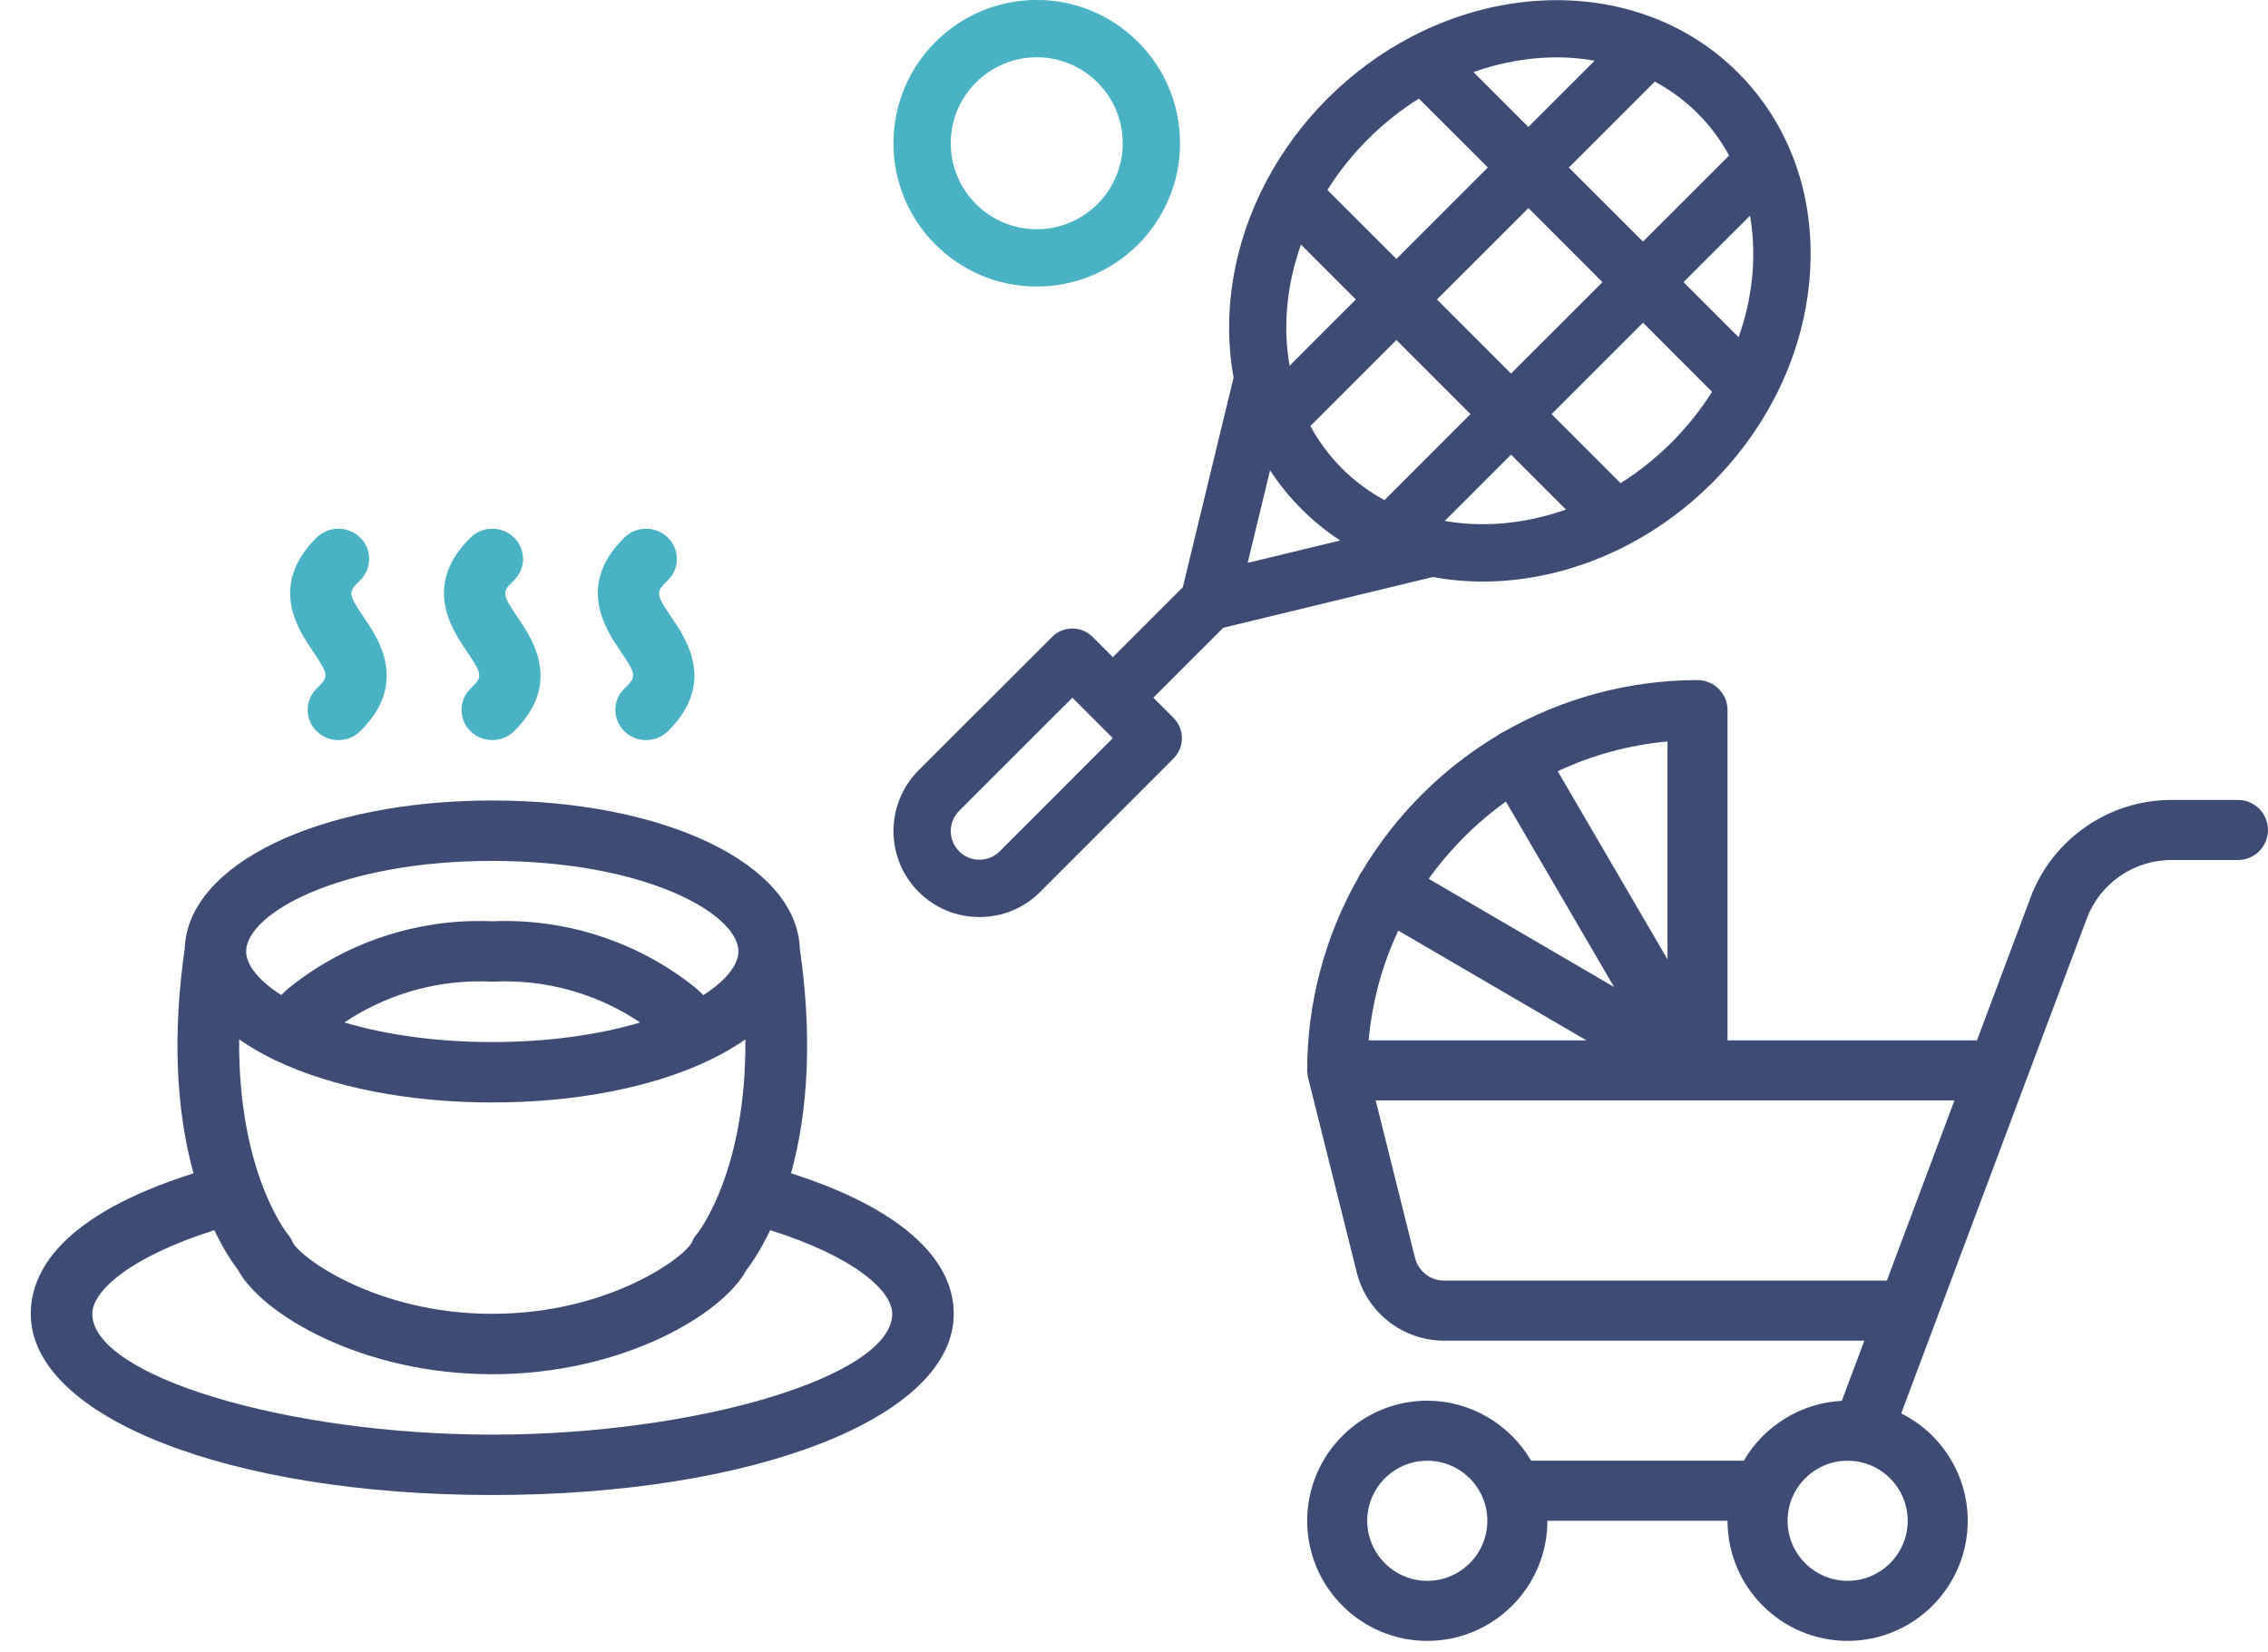 <svg width="92" height="67" viewBox="0 0 92 67" fill="none" xmlns="http://www.w3.org/2000/svg">
<g clip-path="url(#clip0_72_13642)">
<path d="M39.73 37.199C38.797 37.199 37.921 36.836 37.264 36.179C35.904 34.82 35.904 32.606 37.264 31.245L42.68 25.835C42.9 25.617 43.191 25.496 43.501 25.496C43.811 25.496 44.104 25.617 44.323 25.837L45.143 26.657L47.98 23.82L50.04 15.316C49.565 12.726 50.024 9.923 51.337 7.412C51.337 7.412 51.345 7.398 51.348 7.391C52.001 6.147 52.842 5.006 53.848 3.999C54.854 2.993 55.995 2.151 57.238 1.499C57.246 1.496 57.26 1.488 57.26 1.488C59.115 0.519 61.148 0.006 63.14 0.006C64.614 0.006 66.018 0.28 67.316 0.82C67.323 0.823 67.359 0.838 67.367 0.841C68.543 1.337 69.6 2.046 70.498 2.945C72.603 5.05 73.64 7.958 73.417 11.133C73.198 14.247 71.788 17.251 69.444 19.595C68.436 20.602 67.291 21.445 66.041 22.101C66.037 22.103 66.032 22.106 66.027 22.107C64.17 23.078 62.138 23.591 60.151 23.591C59.471 23.591 58.788 23.529 58.12 23.406L49.62 25.465L46.783 28.301L47.603 29.121C47.823 29.341 47.944 29.633 47.944 29.943C47.944 30.253 47.823 30.546 47.603 30.766L42.195 36.179C41.541 36.836 40.663 37.199 39.73 37.199ZM38.907 32.89C38.454 33.342 38.454 34.082 38.907 34.534C39.125 34.753 39.418 34.874 39.73 34.874C40.041 34.874 40.333 34.753 40.553 34.534L45.14 29.943L43.5 28.303L38.907 32.89ZM50.61 22.833L54.364 21.924C53.799 21.555 53.275 21.129 52.796 20.65C52.317 20.171 51.891 19.646 51.52 19.077L50.61 22.833ZM58.604 21.132C59.108 21.221 59.626 21.265 60.154 21.265C61.269 21.265 62.419 21.061 63.524 20.67L61.295 18.441L58.604 21.132ZM53.154 17.282C53.499 17.917 53.93 18.495 54.439 19.004C54.947 19.512 55.524 19.942 56.16 20.287L59.65 16.797L56.645 13.791L53.154 17.282ZM65.739 19.599C66.478 19.134 67.17 18.581 67.801 17.951C68.43 17.322 68.983 16.631 69.448 15.893L66.647 13.09L62.938 16.798L65.739 19.599ZM61.295 15.153L65.004 11.446L61.999 8.44L58.289 12.148L61.295 15.153ZM52.773 9.92C52.19 11.56 52.032 13.256 52.311 14.837L55 12.148L52.773 9.92ZM70.526 13.679C70.842 12.793 71.034 11.884 71.098 10.97C71.15 10.207 71.113 9.465 70.988 8.748L68.291 11.444L70.526 13.679ZM56.645 10.503L60.354 6.795L57.556 3.999C56.81 4.467 56.118 5.019 55.493 5.644C54.864 6.273 54.31 6.964 53.845 7.705L56.645 10.503ZM66.647 9.801L70.141 6.309C69.796 5.676 69.365 5.099 68.855 4.591C68.353 4.089 67.773 3.659 67.126 3.311L63.64 6.797L66.647 9.801ZM61.997 5.151L64.685 2.463C64.178 2.371 63.66 2.326 63.14 2.326C62.028 2.326 60.878 2.531 59.77 2.923L61.997 5.151Z" fill="#3D4B75"/>
<path d="M42.055 11.624C38.849 11.624 36.242 9.017 36.242 5.811C36.242 2.605 38.849 -0.002 42.055 -0.002C45.261 -0.002 47.868 2.605 47.868 5.811C47.868 9.017 45.261 11.624 42.055 11.624ZM42.055 2.323C40.131 2.323 38.567 3.887 38.567 5.811C38.567 7.735 40.131 9.299 42.055 9.299C43.979 9.299 45.543 7.735 45.543 5.811C45.543 3.887 43.979 2.323 42.055 2.323Z" fill="#49B2C5"/>
</g>
<g clip-path="url(#clip1_72_13642)">
<path d="M13.728 30.022C13.396 30.022 13.081 29.894 12.846 29.662C12.61 29.432 12.48 29.123 12.48 28.797C12.48 28.47 12.61 28.162 12.846 27.931C13.334 27.453 13.354 27.392 12.69 26.414C12.101 25.547 10.874 23.742 12.846 21.807C13.081 21.575 13.396 21.447 13.728 21.447C14.061 21.447 14.376 21.575 14.61 21.807C14.847 22.037 14.976 22.346 14.976 22.672C14.976 22.999 14.847 23.308 14.61 23.538C14.123 24.016 14.103 24.077 14.767 25.055C15.356 25.922 16.582 27.727 14.61 29.662C14.376 29.894 14.061 30.022 13.728 30.022Z" fill="#49B2C5"/>
<path d="M19.969 30.022C19.636 30.022 19.321 29.894 19.087 29.662C18.85 29.432 18.721 29.123 18.721 28.797C18.721 28.47 18.85 28.162 19.087 27.931C19.574 27.453 19.596 27.394 18.93 26.414C18.341 25.547 17.115 23.742 19.087 21.807C19.321 21.575 19.636 21.447 19.969 21.447C20.301 21.447 20.616 21.575 20.851 21.807C21.087 22.037 21.217 22.346 21.217 22.672C21.217 22.999 21.087 23.308 20.851 23.538C20.363 24.016 20.341 24.075 21.007 25.055C21.596 25.922 22.823 27.729 20.851 29.662C20.616 29.894 20.301 30.022 19.969 30.022Z" fill="#49B2C5"/>
<path d="M26.209 30.022C25.876 30.022 25.561 29.894 25.327 29.662C25.091 29.432 24.961 29.123 24.961 28.797C24.961 28.47 25.091 28.162 25.327 27.931C25.814 27.453 25.836 27.394 25.171 26.414C24.581 25.547 23.355 23.74 25.327 21.807C25.561 21.575 25.876 21.447 26.209 21.447C26.542 21.447 26.856 21.575 27.091 21.807C27.327 22.037 27.457 22.346 27.457 22.672C27.457 22.999 27.327 23.308 27.091 23.538C26.603 24.016 26.582 24.075 27.247 25.055C27.836 25.922 29.063 27.729 27.091 29.662C26.856 29.894 26.542 30.022 26.209 30.022Z" fill="#49B2C5"/>
<path d="M19.969 60.645C9.295 60.645 1.248 57.485 1.248 53.295C1.248 51.633 2.411 49.32 7.849 47.595C7.124 44.953 7.004 41.889 7.493 38.479C7.613 35.052 12.963 32.472 19.969 32.472C26.971 32.472 32.322 35.051 32.444 38.477C32.935 41.887 32.815 44.951 32.088 47.595C36.351 48.953 38.689 50.965 38.689 53.295C38.689 57.485 30.642 60.645 19.969 60.645ZM8.695 49.903C5.28 50.984 3.744 52.368 3.744 53.295C3.744 55.814 11.628 58.195 19.969 58.195C28.309 58.195 36.193 55.814 36.193 53.295C36.193 52.363 34.657 50.978 31.242 49.901C30.845 50.736 30.475 51.262 30.289 51.501C29.331 53.3 25.264 55.745 19.969 55.745C14.674 55.745 10.607 53.3 9.646 51.501C9.463 51.262 9.092 50.738 8.695 49.903ZM9.701 42.162C9.656 47.563 11.647 50.032 11.668 50.058C11.745 50.147 11.813 50.258 11.863 50.372C12.118 50.973 15.234 53.295 19.969 53.295C24.703 53.295 27.82 50.973 28.074 50.373C28.126 50.253 28.196 50.143 28.28 50.045C28.294 50.029 30.281 47.561 30.236 42.162C29.831 42.447 29.375 42.714 28.871 42.96C28.836 42.978 28.801 42.996 28.765 43.013C26.453 44.115 23.332 44.721 19.969 44.721C16.605 44.721 13.484 44.115 11.174 43.013C11.136 42.996 11.101 42.978 11.064 42.96C10.562 42.714 10.106 42.447 9.701 42.162ZM13.971 41.476C15.697 41.992 17.784 42.271 19.969 42.271C22.154 42.271 24.24 41.992 25.966 41.476C24.36 40.396 22.448 39.808 20.498 39.808C20.341 39.808 20.185 39.811 20.029 39.82C20.018 39.82 19.979 39.821 19.969 39.821L19.914 39.82C19.756 39.811 19.601 39.808 19.446 39.808C17.491 39.81 15.577 40.396 13.971 41.476ZM19.969 34.922C13.783 34.922 9.984 37.061 9.984 38.596C9.984 39.148 10.51 39.792 11.41 40.364L11.598 40.181C11.623 40.154 11.655 40.128 11.687 40.102C13.865 38.333 16.62 37.36 19.446 37.36C19.621 37.36 19.796 37.363 19.97 37.371C20.147 37.363 20.323 37.36 20.499 37.36C23.322 37.36 26.076 38.333 28.254 40.104C28.285 40.128 28.316 40.156 28.344 40.185L28.529 40.367C29.427 39.792 29.953 39.148 29.953 38.596C29.953 37.061 26.154 34.922 19.969 34.922Z" fill="#3D4B75"/>
</g>
<g clip-path="url(#clip2_72_13642)">
<path d="M74.948 66.562C72.262 66.562 70.076 64.376 70.076 61.69H62.769C62.769 64.376 60.583 66.562 57.897 66.562C55.211 66.562 53.025 64.376 53.025 61.69C53.025 59.004 55.211 56.818 57.897 56.818C59.63 56.818 61.244 57.764 62.11 59.254H70.736C71.562 57.832 73.069 56.906 74.711 56.825L75.627 54.383H58.581C56.902 54.383 55.443 53.244 55.036 51.615L53.061 43.717C53.058 43.702 53.055 43.684 53.051 43.668C53.042 43.618 53.035 43.562 53.03 43.505C53.03 43.504 53.03 43.504 53.03 43.502C53.027 43.475 53.025 43.447 53.025 43.421C53.025 40.672 53.748 37.958 55.115 35.573C55.133 35.529 55.154 35.485 55.18 35.443C55.205 35.402 55.229 35.366 55.257 35.331C56.606 33.072 58.511 31.167 60.77 29.819C60.804 29.793 60.84 29.767 60.879 29.744C60.921 29.718 60.966 29.697 61.01 29.678C63.397 28.311 66.109 27.588 68.859 27.588C69.531 27.588 70.076 28.134 70.076 28.806V42.203H80.194L82.37 36.403C83.255 34.038 85.548 32.45 88.071 32.45H90.781C91.454 32.45 91.999 32.995 91.999 33.668C91.999 34.34 91.454 34.886 90.781 34.886H88.071C86.556 34.886 85.182 35.839 84.65 37.257L77.121 57.335C78.758 58.152 79.82 59.832 79.82 61.69C79.82 64.376 77.634 66.562 74.948 66.562ZM74.948 59.254C73.605 59.254 72.512 60.347 72.512 61.69C72.512 63.033 73.605 64.126 74.948 64.126C76.291 64.126 77.384 63.033 77.384 61.69C77.384 60.347 76.291 59.254 74.948 59.254ZM57.897 59.254C56.554 59.254 55.461 60.347 55.461 61.69C55.461 63.033 56.554 64.126 57.897 64.126C59.24 64.126 60.333 63.033 60.333 61.69C60.333 60.347 59.24 59.254 57.897 59.254ZM57.399 51.024C57.535 51.567 58.021 51.947 58.581 51.947H76.54L79.281 44.639H55.804L57.399 51.024ZM64.354 42.203L56.721 37.75C56.06 39.157 55.658 40.649 55.518 42.203H64.354ZM65.474 40.037L61.087 32.515C59.885 33.376 58.818 34.444 57.954 35.649L65.474 40.037ZM67.641 38.916V30.079C66.09 30.219 64.597 30.623 63.188 31.285L67.641 38.916Z" fill="#3D4B75"/>
</g>
<defs>
<clipPath id="clip0_72_13642">
<rect width="37.202" height="37.202" fill="white" transform="translate(36.24)"/>
</clipPath>
<clipPath id="clip1_72_13642">
<rect width="39.937" height="39.198" fill="white" transform="translate(0 21.447)"/>
</clipPath>
<clipPath id="clip2_72_13642">
<rect width="38.974" height="38.974" fill="white" transform="translate(53.025 27.588)"/>
</clipPath>
</defs>
</svg>
